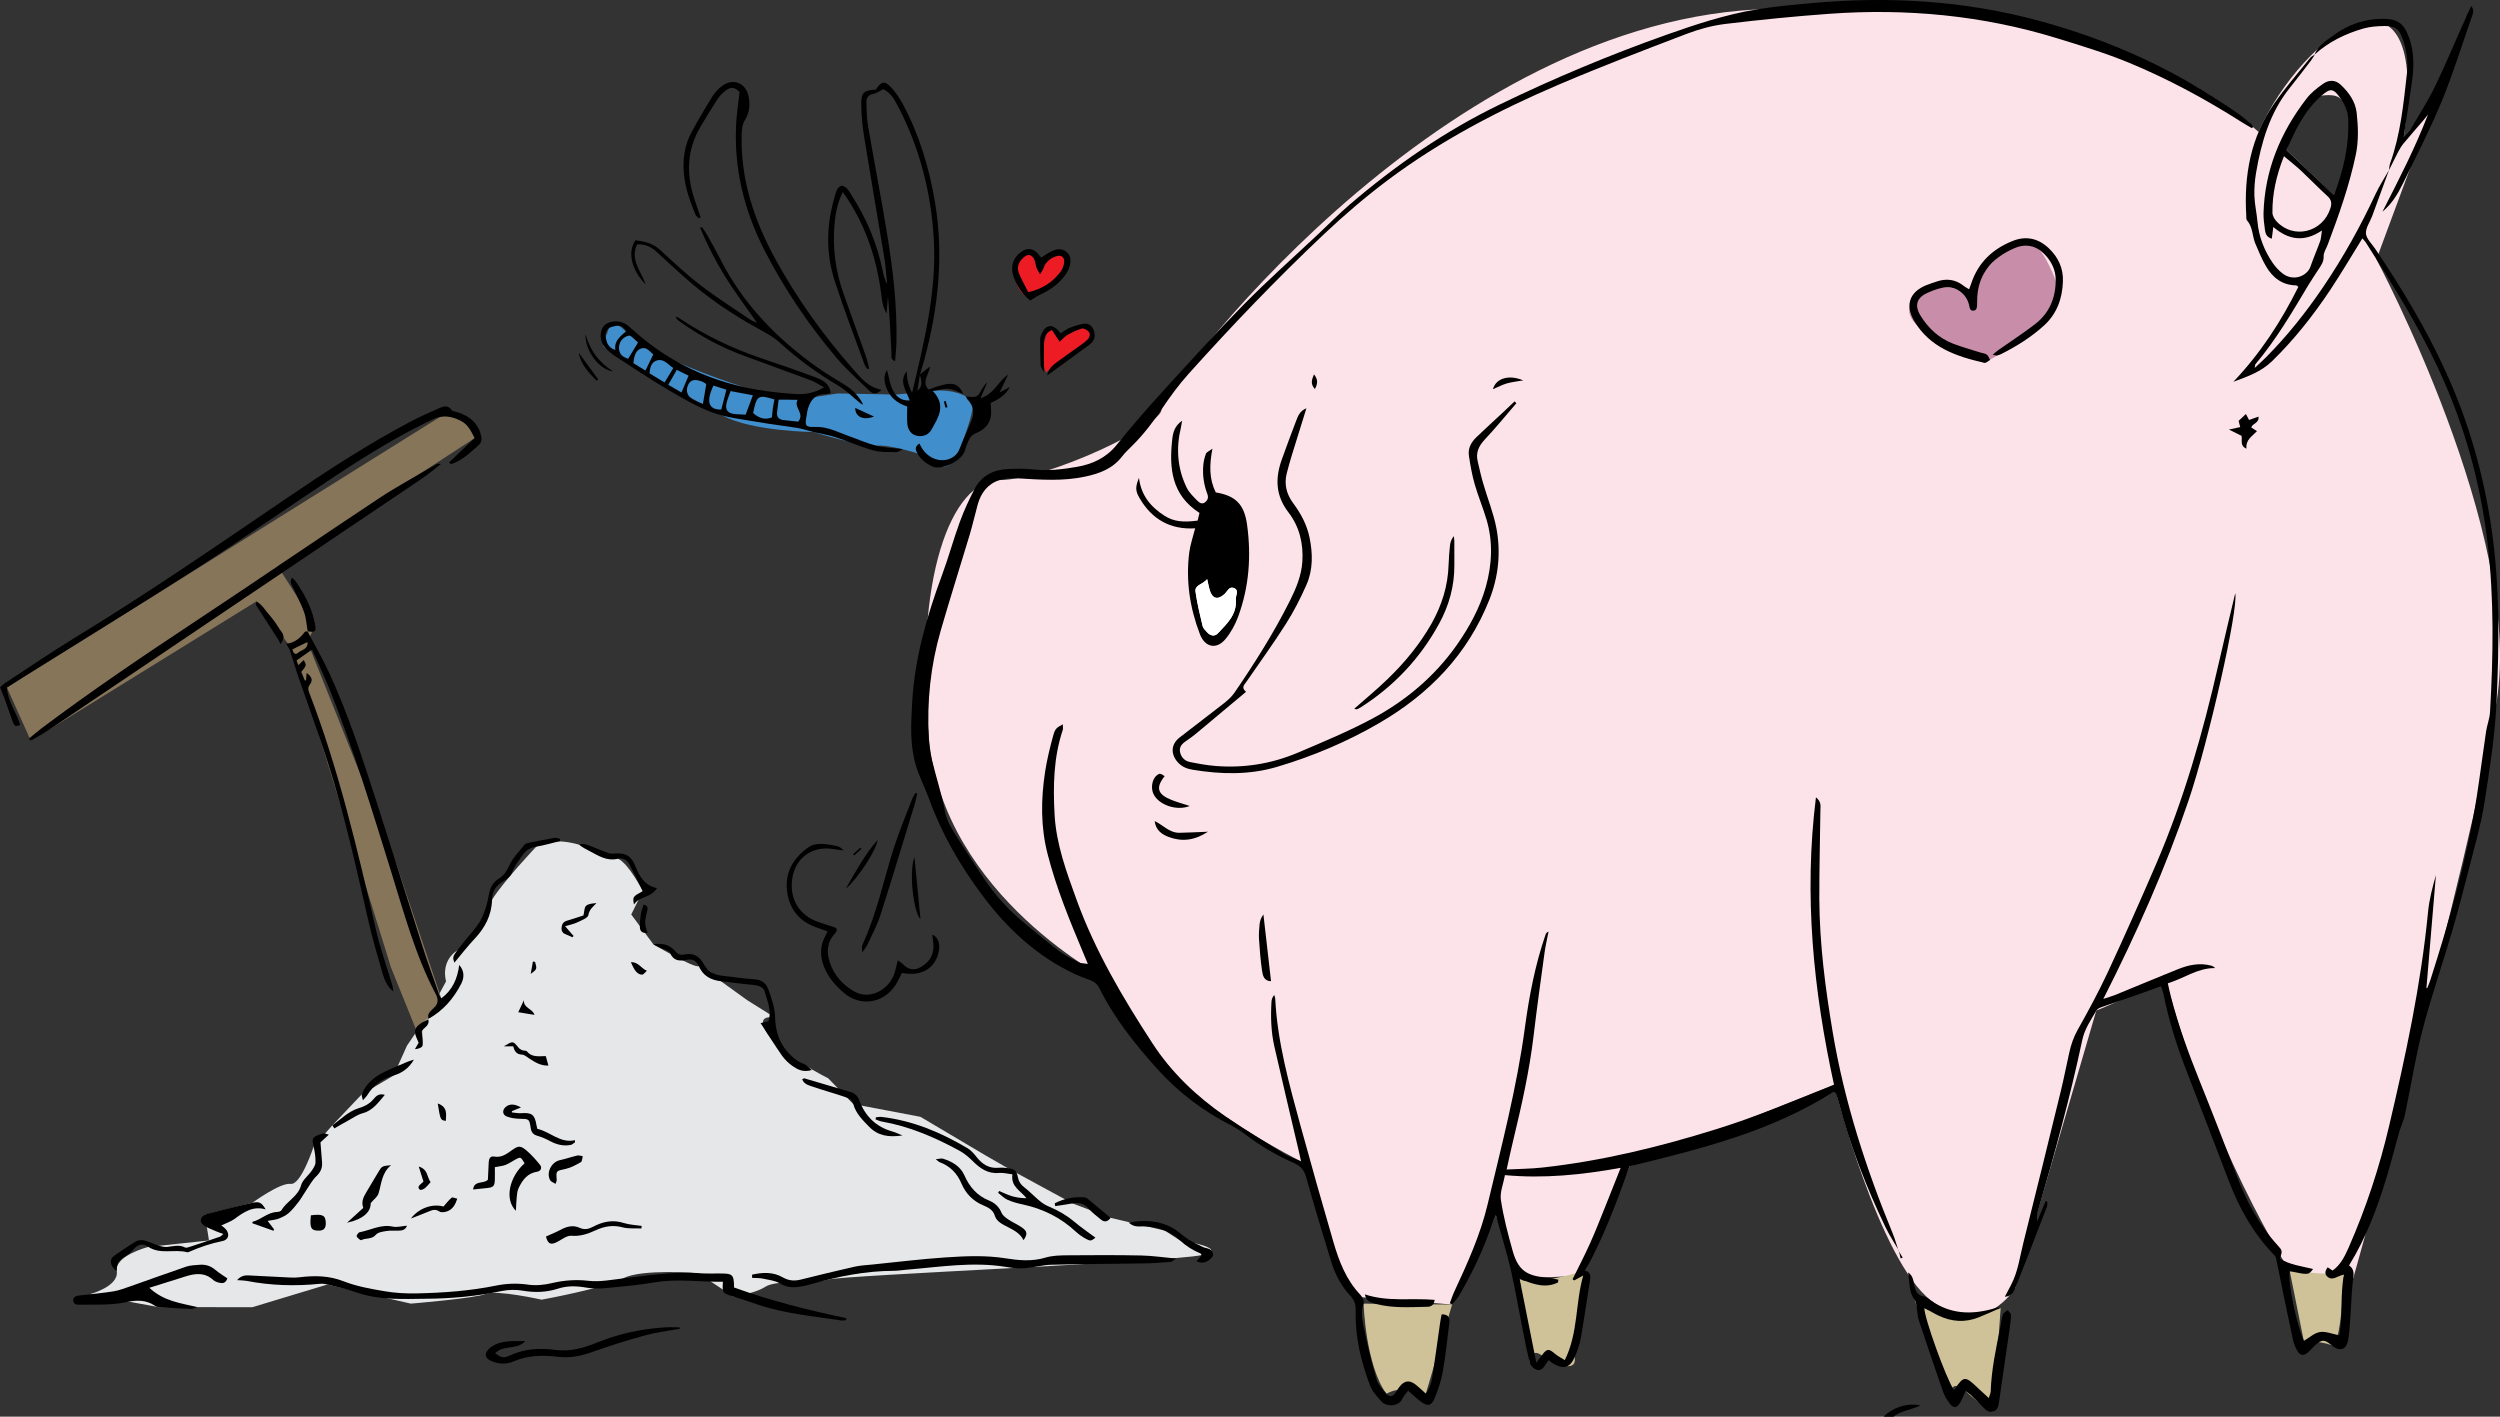 <?xml version="1.0" encoding="utf-8"?>
<!-- Generator: Adobe Illustrator 16.0.0, SVG Export Plug-In . SVG Version: 6.00 Build 0)  -->
<!DOCTYPE svg PUBLIC "-//W3C//DTD SVG 1.1//EN" "http://www.w3.org/Graphics/SVG/1.1/DTD/svg11.dtd">
<svg version="1.1" id="Calque_1" xmlns="http://www.w3.org/2000/svg" xmlns:xlink="http://www.w3.org/1999/xlink" x="0px" y="0px"
	 width="159.429px" height="90.345px" viewBox="5.776 4.766 159.429 90.345" enable-background="new 5.776 4.766 159.429 90.345"
	 xml:space="preserve">
<rect x="5.776" y="4.766" width="159.429" height="90.345" fill="#333333" stroke="none"/>
<g>
	<path fill="#ED1C24" d="M71.381,23.756c0,0,2.375-1.156,2.438-1.781s-0.125-1.938-1.625-0.531
		c-0.813-0.719-1.688-0.625-1.688,0.688C70.506,23.444,71.381,23.756,71.381,23.756z"/>
	<path fill="#ED1C24" d="M72.475,28.506c0,0-0.332-0.682-0.119-1.857c0.213-1.174,0.65-0.955,1.057-0.518
		c0.594-0.531,1.844-0.781,1.875-0.188c0.031,0.593-0.469,1.188-1,1.438C73.757,27.631,72.475,28.506,72.475,28.506z"/>
	<g>
		<path fill="#FCE3EA" d="M157.326,21.305l4.533-12.253c-0.689,1.577-1.645,3.355-2.793,4.436c1.797-12.48-6.418-6.718-9.26-0.311
			c-2.729-2.496-11.271-8.951-32.047-7.807C96.986,6.517,79.781,29.884,79.842,30.88c0.061,0.994-7.221,4.482-10.325,4.502
			c-3.105,0.02-5.455,6.311-4.508,16.454c0.948,10.143,11.593,15.506,11.593,15.506c0.513,5.758,12.146,11.49,12.146,11.49
			l3.174,8.607l6.457,0.52l2.785-5.691l1.518,4.037l4.061-0.197l2.953-6.963l13.041-5.199c0,0,2.848,11.229,6.213,13.781
			c3.361,2.551,5.352-0.85,5.352-0.85l5.16-17.67c0,0,2.719-1.043,4.35-2.289c2.73,10.656,7.988,18.912,7.988,18.912l4.047,0.449
			c0,0,7.389-26.152,9.141-36.775C166.736,38.883,157.326,21.305,157.326,21.305z M154.976,17.579l-3.381-3.233
			c0,0,1.012-3.373,2.238-3.486C155.058,10.747,156.392,10.663,154.976,17.579z"/>
		<path fill="#FCE3EA" d="M161.859,9.052c0.77-1.76,1.211-3.27,1.211-3.27L161.859,9.052z"/>
	</g>
	<path fill="#E6E7E8" d="M11.469,87.31c0,0,1.904-0.49,1.753-1.48c-0.152-0.988,2.012-1.547,2.012-1.547l3.869-0.41l-0.26-1.635
		l3.031-0.77c0,0,1.766-1.293,2.434-1.205c0.668,0.094,1.466-2.375,1.466-2.375l1.195-1.357l1.88-1.98l2.026-1.197l0.855-1.906
		l1.375-2.021l1.119-2.084c0,0-0.391-1.234,0.705-1.963c1.098-0.729,1.492-2.051,2.224-3.236c0.731-1.184,2.819-3.383,2.819-3.383
		s0.826-0.672,2.729-0.131c1.9,0.545,1.785,0.557,2.491,0.896c0.706,0.339,1.576,2.07,1.576,2.07l-0.737,1.488l1.41,1.9
		c0,0,2.591,1.539,2.901,1.396c0.308-0.143,1.404,0.957,1.404,0.957l1.68,1.211l1.783,1.117c0,0-1.383-0.316-0.475,1.045
		c0.906,1.363,3.855,2.818,3.855,2.818l1.602,1.646l4.283,0.813l4.146,2.457l1.4,0.807l4.148,2.256l2.431,0.922l3.462,0.816
		l0.944,0.609c0,0,3.364,0.523,1.396,0.951c-1.967,0.43-22.773,1.279-23.813,1.559c-1.041,0.277-3.281-0.008-4.012,0.463
		c-0.731,0.471-2.055,0.609-2.055,0.609l-2.217-1.482c0,0-3.617-0.293-4.784,0.332c-1.168,0.627-5.203,1.361-5.203,1.361
		s-2.89-0.646-3.567-0.365c-0.679,0.279-4.777,0.617-4.777,0.617l-5.319-1.219l-4.787,1.447l-5.979-0.006L11.469,87.31z"/>
	<polygon fill="#87755A" points="32.72,71.445 30.715,66.476 24.417,46.182 22.121,43.12 7.745,52.009 6.218,48.612 34.573,30.895 
		36.433,32.454 23.488,40.874 25.884,44.639 25.385,45.708 31.061,59.892 33.921,68.433 33.458,69.488 32.699,69.97 	"/>
	<g>
		<path fill="#CFC299" d="M92.734,87.902c0,0,0.123,3.928,1.455,5.746c0.826-0.443,1.389-0.199,1.389-0.199l1.127,0.188l1.674-5.676
			L92.734,87.902z"/>
		<path fill="#CFC299" d="M102.681,86.306l0.656,5.371c0,0,0-1.021,0.764-0.477c0.766,0.549,2.266,1.176,2.094,0.117
			c-0.176-1.061,0.682-5.525,0.682-5.525S103.246,86.894,102.681,86.306z"/>
		<path fill="#CFC299" d="M127.875,87.65l2.188,6.563c0,0-0.084-1.781,1.063-0.73c1.145,1.053,1.762,1.301,1.762,1.301l0.475-6.607
			C133.359,88.173,128.89,89.314,127.875,87.65z"/>
		<path fill="#CFC299" d="M151.798,85.832l0.895,4.445c0,0,1.113,0.02,1.76,0.271c0.641,0.254,0.797-4.496,0.797-4.496
			S152.523,85.917,151.798,85.832z"/>
	</g>
	<path fill="#418ECC" d="M64.28,33.682c0,0-1.772-0.582-2.626-0.492c-0.854,0.088-4.012-0.873-4.012-0.873s-3.9-0.041-5.76-1.039
		c-1.857-0.998-7.491-4.311-7.491-4.311s-0.373-0.182,0.009-0.768c0.382-0.586,0.015-1.529,1.632,0.014
		c1.618,1.545,9.475,4.217,10.612,4.039c1.136-0.176,2.561-0.395,2.561-0.395l3.69,0.07c0,0,1.323-0.109,2.36-0.234
		s2.645,0.215,2.546,1.088c-0.099,0.873-0.84,2.637-0.84,2.637S66.426,35.768,64.28,33.682z"/>
	<path fill="#C88DA9" d="M132.322,27.903c0,0,5.541-2.82,4.547-5.264c-0.996-2.446-1.824-3.43-3.875-1.285
		c-2.051,2.145-1.748,2.578-1.748,2.578s0.016-0.727-1.324-0.85c-1.34-0.121-3.295,1.057-1.936,2.383
		C129.349,26.793,132.322,27.903,132.322,27.903z"/>
	<g>
		<path d="M149.384,12.941c-0.217-0.127-0.436-0.25-0.648-0.385c-2.295-1.457-4.682-2.752-7.191-3.789
			c-1.496-0.617-3.057-1.09-4.604-1.566c-4.732-1.457-9.582-1.91-14.508-1.555c-2.215,0.16-4.426,0.381-6.631,0.647
			c-0.838,0.103-1.682,0.333-2.473,0.635c-2.732,1.043-5.467,2.089-8.156,3.237c-3.838,1.639-7.531,3.572-10.885,6.08
			c-1.432,1.074-2.801,2.246-4.104,3.477c-3,2.831-5.85,5.813-8.607,8.881c-0.637,0.707-1.203,1.486-1.733,2.277
			c-0.552,0.82-1.146,1.594-1.845,2.291c-0.226,0.227-0.465,0.445-0.66,0.697c-0.598,0.779-1.422,1.092-2.354,1.291
			c-1.425,0.305-2.845,0.201-4.273,0.113c-0.396-0.023-0.82-0.008-1.193,0.109c-0.749,0.236-1.184,0.811-1.391,1.555
			c-0.178,0.639-0.321,1.285-0.51,1.92c-0.613,2.045-1.261,4.08-1.854,6.133c-0.645,2.234-0.885,4.521-0.754,6.845
			c0.025,0.445,0.075,0.898,0.18,1.33c0.27,1.117,0.633,2.215,0.846,3.344c0.105,0.553,0.365,0.988,0.639,1.43
			c0.584,0.945,1.201,1.869,1.813,2.799c0.733,1.113,1.627,2.088,2.66,2.93c0.729,0.596,1.447,1.205,2.197,1.77
			c0.371,0.279,0.803,0.482,1.219,0.695c0.138,0.07,0.316,0.061,0.586,0.105c-0.127-0.305-0.214-0.514-0.301-0.723
			c-0.861-2.047-1.703-4.098-2.26-6.26c-0.455-1.756-0.434-3.512-0.165-5.275c0.118-0.775,0.31-1.549,0.518-2.307
			c0.122-0.449,0.219-0.502,0.61-0.715c0,0.141,0.03,0.264-0.004,0.365c-0.587,1.756-0.619,3.568-0.52,5.387
			c0.104,1.9,0.762,3.67,1.403,5.438c1.189,3.277,2.954,6.26,4.842,9.158c1.209,1.859,2.812,3.383,4.64,4.645
			c1.229,0.844,2.51,1.621,3.777,2.408c0.283,0.178,0.613,0.277,1.059,0.475c-0.076-0.346-0.123-0.564-0.174-0.775
			c-0.51-2.18-1.033-4.359-1.529-6.545c-0.215-0.943-0.244-1.906-0.184-2.871c0.01-0.139,0.049-0.277,0.172-0.428
			c0.021,0.084,0.061,0.164,0.066,0.246c0.141,2.777,0.887,5.432,1.611,8.09c0.676,2.471,1.375,4.934,2.092,7.395
			c0.359,1.234,0.809,2.434,1.729,3.395c0.131,0.137,0.256,0.416,0.203,0.564c-0.168,0.475-0.104,0.947-0.012,1.393
			c0.23,1.148,0.508,2.291,0.83,3.416c0.1,0.348,0.389,0.65,0.637,0.938c0.184,0.217,0.41,0.195,0.576-0.066
			c0.08-0.127,0.158-0.256,0.25-0.375c0.314-0.408,0.633-0.457,1.039-0.146c0.213,0.168,0.408,0.359,0.65,0.576
			c0.244-0.342,0.355-0.684,0.41-1.035c0.174-1.139,0.326-2.279,0.49-3.42c0.027-0.203,0.07-0.404,0.107-0.602
			c0.523-0.006,0.52,0.305,0.482,0.613c-0.127,1.018-0.234,2.037-0.408,3.047c-0.094,0.541-0.275,1.072-0.479,1.588
			c-0.238,0.621-0.477,0.668-1.002,0.258c-0.234-0.182-0.447-0.391-0.73-0.637c-0.137,0.186-0.291,0.336-0.369,0.518
			c-0.219,0.496-1.006,0.533-1.324,0.18c-0.279-0.313-0.592-0.645-0.734-1.025c-0.574-1.525-0.965-3.102-0.916-4.75
			c0.012-0.361-0.057-0.654-0.313-0.932c-0.574-0.621-0.979-1.354-1.229-2.154c-0.564-1.814-1.109-3.637-1.625-5.467
			c-0.131-0.459-0.352-0.701-0.791-0.896c-1.051-0.465-2.049-1.039-2.973-1.734c-0.322-0.242-0.656-0.479-1.015-0.66
			c-1.791-0.912-3.359-2.1-4.708-3.598c-1.421-1.58-2.737-3.227-3.688-5.139c-0.134-0.271-0.33-0.432-0.604-0.527
			c-0.32-0.117-0.643-0.234-0.951-0.377c-2.441-1.141-4.354-2.934-5.934-5.057c-1.404-1.887-2.585-3.922-3.389-6.154
			c-0.26-0.721-0.629-1.406-0.841-2.139c-0.374-1.289-0.302-2.621-0.227-3.947c0.159-2.849,0.938-5.545,1.923-8.202
			c0.408-1.1,0.713-2.238,1.117-3.338c0.262-0.719,0.586-1.42,0.939-2.1c0.442-0.854,1.209-1.242,2.148-1.279
			c0.533-0.021,1.072-0.031,1.601,0.027c0.944,0.105,1.874-0.004,2.792-0.166c0.98-0.172,1.855-0.572,2.518-1.393
			c0.897-1.113,1.832-2.197,2.795-3.254c1.754-1.924,3.5-3.857,5.326-5.713c1.54-1.564,3.188-3.022,4.79-4.53
			c0.646-0.609,1.271-1.248,1.947-1.828c2.93-2.512,6.078-4.691,9.563-6.381c3.482-1.688,7.043-3.177,10.691-4.47
			c1.854-0.657,3.721-1.267,5.662-1.593c1.18-0.195,2.373-0.302,3.563-0.41c4.895-0.448,9.738-0.162,14.49,1.127
			c4.553,1.234,8.793,3.162,12.656,5.891c0.297,0.209,0.574,0.443,0.855,0.674c0.061,0.049,0.096,0.131,0.143,0.197
			C149.443,12.881,149.414,12.91,149.384,12.941z"/>
		<path d="M158.128,15.609c-0.357,0.979-0.713,1.957-1.074,2.934c-0.137,0.375-0.424,0.754-0.398,1.113
			c0.025,0.336,0.371,0.652,0.586,0.971c1.686,2.502,3.24,5.075,4.496,7.825c1.461,3.189,2.41,6.521,2.92,9.986
			c0.543,3.68,0.5,7.379,0.328,11.067c-0.104,2.191-0.445,4.377-0.789,6.547c-0.221,1.375-0.621,2.723-0.963,4.076
			c-0.344,1.346-0.691,2.689-1.08,4.021c-0.619,2.107-1.342,4.191-1.896,6.316c-0.459,1.773-0.736,3.592-1.115,5.391
			c-0.082,0.387-0.266,0.752-0.375,1.137c-0.271,0.939-0.504,1.896-0.789,2.836c-0.592,1.947-1.297,3.846-2.4,5.635
			c0.295,0.201,0.316,0.475,0.268,0.816c-0.092,0.609-0.102,1.232-0.146,1.85c-0.051,0.682-0.066,1.371-0.172,2.043
			c-0.113,0.697-0.543,0.822-1.074,0.375c-0.447-0.375-0.615-0.375-1.041,0.01c-0.174,0.158-0.324,0.344-0.504,0.494
			c-0.225,0.182-0.449,0.158-0.598-0.09c-0.131-0.217-0.242-0.459-0.299-0.703c-0.271-1.252-0.525-2.504-0.785-3.756
			c-0.105-0.51-0.197-1.023-0.314-1.527c-0.021-0.096-0.117-0.176-0.188-0.254c-1.289-1.355-2.172-2.949-2.83-4.684
			c-0.895-2.359-1.809-4.707-2.715-7.061c-0.6-1.555-1.102-3.143-1.428-4.779c-0.033-0.164-0.098-0.318-0.168-0.537
			c-0.49,0.178-0.945,0.346-1.404,0.504c-0.787,0.273-1.574,0.539-2.357,0.816c-0.131,0.047-0.295,0.115-0.359,0.227
			c-0.35,0.604-0.752,1.17-0.902,1.889c-0.773,3.658-1.77,7.264-2.811,10.852c-0.063,0.219-0.115,0.441-0.064,0.697
			c0.18-0.424,0.357-0.848,0.537-1.271c0.035,0.002,0.07,0.004,0.104,0.01c0,0.102,0.029,0.213-0.006,0.301
			c-0.664,1.732-1.332,3.469-2.018,5.193c-0.102,0.254-0.225,0.543-0.68,0.586c0.16-0.309,0.285-0.539,0.406-0.771
			c0.439-0.846,0.553-1.783,0.781-2.689c0.813-3.229,1.604-6.465,2.395-9.703c0.195-0.805,0.352-1.619,0.533-2.428
			c0.113-0.5,0.271-0.969,0.529-1.428c0.68-1.209,1.342-2.432,1.928-3.688c1.055-2.266,2.066-4.549,3.057-6.842
			c1.775-4.113,3-8.402,3.992-12.762c0.342-1.496,0.701-2.986,1.072-4.553c0.23,0.92-1.705,9.492-2.994,13.271
			c-1.459,4.283-3.295,8.41-5.416,12.598c0.359-0.121,0.576-0.18,0.783-0.264c1.322-0.541,2.641-1.096,3.967-1.629
			c0.684-0.275,1.391-0.428,2.127-0.23c0.094,0.025,0.178,0.078,0.262,0.156c-1.111-0.02-1.975,0.646-3.025,0.971
			c0.066,0.295,0.121,0.563,0.188,0.822c0.469,1.848,1.127,3.627,1.836,5.396c0.813,2.02,1.6,4.051,2.379,6.086
			c0.615,1.609,1.416,3.105,2.586,4.389c0.332,0.361,0.318,0.375,0.158,0.867c0.639,0.395,1.387,0.479,2.115,0.658
			C153,86.08,153,86.08,151.8,85.832c-0.156,0.541,0.42,3.418,0.895,4.445c0.34-0.197,0.658-0.502,1.02-0.564
			c0.365-0.061,0.771,0.117,1.236,0.207c0.244-1.219,0.045-2.541,0.303-3.869c-0.408,0.064-0.699,0.418-1.041,0.143
			c-0.199-0.162-0.182-0.367,0.002-0.609c0.094,0.061,0.189,0.123,0.314,0.207c0.51-0.365,0.781-0.914,1.029-1.48
			c1.104-2.508,1.957-5.102,2.582-7.77c1.057-4.492,2.027-9,2.475-13.605c0.076-0.797,0.281-1.582,0.504-2.365
			c-0.201,2.396-0.404,4.799-0.605,7.195c0.016,0.006,0.031,0.016,0.047,0.02c0.068-0.172,0.146-0.342,0.203-0.52
			c1.229-3.848,2.338-7.729,2.963-11.727c0.213-1.373,0.383-2.75,0.59-4.123c0.063-0.418,0.229-0.824,0.252-1.24
			c0.207-3.584,0.266-7.172-0.152-10.75c-0.455-3.891-1.496-7.613-3.154-11.17c-1.313-2.818-2.961-5.438-4.629-8.049
			c-0.057-0.084-0.133-0.154-0.207-0.24c-0.689,1.113-1.338,2.219-2.045,3.282c-1.092,1.641-2.309,3.182-3.725,4.559
			c-0.691,0.67-1.57,0.977-2.457,1.305c1.713-1.801,3.045-3.836,4.146-6.057c-0.055-0.035-0.102-0.092-0.148-0.092
			c-0.883-0.018-1.49-0.49-1.912-1.211c-0.268-0.457-0.469-0.954-0.68-1.446c-0.205-0.482-0.156-1.057-0.533-1.486
			c-0.061-0.066-0.043-0.205-0.049-0.311c-0.154-2.564,0.283-4.994,1.777-7.135c0.707-1.014,1.523-1.951,2.297-2.918
			c0.076-0.094,0.203-0.148,0.305-0.221c-0.08,0.124-0.15,0.254-0.238,0.371c-0.455,0.593-0.906,1.189-1.373,1.771
			c-1.27,1.588-1.814,3.463-2.145,5.418c-0.08,0.48-0.119,0.979-0.104,1.467c0.021,0.547,0.146,1.09,0.195,1.637
			c0.088,0.963,0.428,1.828,0.963,2.618c0.176,0.262,0.402,0.504,0.652,0.695c0.682,0.52,1.555,0.158,1.768-0.453
			c0.186-0.543,0.42-1.073,0.615-1.616c0.061-0.17,0.063-0.359,0.113-0.68c-1.156,0.779-2.152,0.588-3.1-0.225
			c-0.041,0.297-0.068,0.512-0.098,0.748c-0.357-0.105-0.414-0.363-0.443-0.615c-0.045-0.338-0.092-0.682-0.084-1.021
			c0.078-2.746,1.088-5.154,2.748-7.305c0.281-0.365,0.666-0.664,1.045-0.934c0.395-0.279,0.801-0.25,1.121,0.051
			c0.525,0.49,0.947,1.07,1.027,1.801c0.098,0.891,0.131,1.789-0.059,2.68c-0.414,1.971-1.088,3.861-1.793,5.738
			c-0.09,0.24-0.264,0.482-0.254,0.717c0.016,0.366-0.172,0.604-0.344,0.868c-0.205,0.324-0.428,0.639-0.625,0.969
			c-1.037,1.742-2.068,3.492-3.379,5.055c-0.025,0.031-0.018,0.088-0.049,0.238c0.297-0.279,0.52-0.477,0.73-0.688
			c1.357-1.369,2.553-2.873,3.633-4.469c1.283-1.897,2.395-3.889,3.359-5.965C157.529,16.59,157.845,16.109,158.128,15.609z
			 M154.621,17.217c0.598-1.605,0.979-3.189,0.9-4.861c-0.023-0.51-0.223-0.951-0.514-1.357c-0.428-0.596-0.619-0.625-1.176-0.139
			c-1.094,0.953-1.695,2.219-2.238,3.486C152.605,15.303,153.576,16.225,154.621,17.217z M151.427,14.727
			c-0.492,1.248-0.748,2.402-0.734,3.605c0,0.186,0.127,0.406,0.26,0.551c1.078,1.166,2.945,0.707,3.432-0.824
			c0.104-0.316,0.08-0.551-0.188-0.791c-0.566-0.516-1.1-1.072-1.658-1.596C152.216,15.369,151.863,15.096,151.427,14.727z"/>
		<path d="M126.863,84.509c-0.283-0.492-0.598-0.969-0.844-1.479c-1.234-2.564-2.254-5.215-2.986-7.967
			c-0.049-0.184-0.107-0.369-0.17-0.551c-0.012-0.033-0.057-0.057-0.139-0.133c-4.006,2.566-8.572,3.672-13.031,4.766
			c-0.822,2.309-1.658,4.518-2.818,6.646c0.281,0.088,0.35,0.297,0.305,0.58c-0.201,1.242-0.375,2.49-0.594,3.73
			c-0.074,0.416-0.221,0.826-0.393,1.215c-0.293,0.674-0.684,0.785-1.326,0.432c-0.107-0.059-0.201-0.143-0.334-0.24
			c-0.082,0.117-0.156,0.213-0.221,0.316c-0.133,0.225-0.334,0.389-0.574,0.285c-0.172-0.07-0.355-0.264-0.4-0.436
			c-0.18-0.682-0.313-1.375-0.449-2.063c-0.26-1.297-0.477-2.605-0.773-3.896c-0.264-1.131-0.613-2.244-0.949-3.449
			c-0.092,0.213-0.172,0.367-0.227,0.533c-0.539,1.605-1.262,3.129-2.115,4.59c-0.121,0.205-0.295,0.377-0.445,0.568
			c-0.049-0.027-0.098-0.053-0.148-0.082c0.096-0.246,0.174-0.5,0.285-0.738c0.84-1.805,1.662-3.615,2.125-5.559
			c0.889-3.736,1.865-7.455,2.379-11.275c0.271-2.01,0.652-4.004,1.316-5.93c0.025-0.076,0.07-0.145,0.193-0.195
			c-0.086,0.447-0.195,0.896-0.256,1.346c-0.246,1.775-0.49,3.553-0.703,5.332c-0.268,2.23-0.76,4.42-1.287,6.598
			c-0.148,0.6-0.271,1.201-0.428,1.895c0.807-0.041,1.547-0.045,2.275-0.125c3.797-0.416,7.482-1.318,11.119-2.455
			c2.529-0.785,4.971-1.811,7.484-2.824c-1.314-6.021-1.936-12.074-1.152-18.33c0.357,0.291,0.287,0.551,0.285,0.787
			c-0.023,1.898-0.076,3.801-0.07,5.699c0.014,2.869,0.385,5.707,0.861,8.533c0.746,4.426,2.119,8.662,3.822,12.801
			c0.145,0.354,0.244,0.725,0.367,1.084L126.863,84.509z M109.128,79.242c-2.514,0.449-4.898,0.693-7.379,0.463
			c-0.1,0.557-0.334,1.094-0.258,1.586c0.164,1.092,0.449,2.17,0.748,3.236c0.34,1.225,0.883,1.613,2.156,1.707
			c0.258,0.02,0.508,0.092,0.762,0.139c-0.01,0.061-0.02,0.119-0.025,0.176c-0.813,0.402-1.596,0.113-2.451-0.242
			c0.355,1.787,0.699,3.512,1.068,5.359c0.182-0.238,0.27-0.35,0.352-0.465c0.324-0.445,0.441-0.449,0.854-0.088
			c0.162,0.137,0.359,0.23,0.611,0.389c0.867-1.752,0.66-3.607,1.176-5.395c-0.264,0.141-0.42,0.229-0.578,0.313
			c-0.035-0.021-0.07-0.049-0.104-0.072c0.369-0.754,0.758-1.496,1.102-2.26c0.35-0.773,0.658-1.574,0.979-2.365
			C108.455,80.941,108.765,80.158,109.128,79.242z"/>
		<path d="M81.993,38.458c-1.577,0.096-2.759-0.57-3.546-1.928c-0.27-0.467-0.276-0.697-0.037-1.289
			c0.141,1.158,0.787,1.877,1.646,2.426c0.557,0.354,1.16,0.424,2.096,0.299c0.037-0.156,0.08-0.332,0.117-0.49
			c-1.798-1.158-1.943-2.875-1.734-4.713c0.049-0.422,0.147-0.836,0.626-1.166c-0.034,0.199-0.047,0.307-0.071,0.41
			c-0.325,1.332-0.237,2.631,0.369,3.867c0.153,0.314,0.43,0.574,0.68,0.83c0.127,0.129,0.311,0.252,0.51,0.074
			c0.158-0.143,0.201-0.301,0.12-0.514c-0.223-0.586-0.312-1.199-0.258-1.824c0.021-0.25,0.081-0.506,0.171-0.74
			c0.039-0.102,0.197-0.16,0.414-0.32c-0.205,1.051-0.21,1.949,0.213,2.789c1.283,0.209,1.819,0.781,1.994,2.055
			c0.277,2.004,0.13,3.967-0.568,5.867c-0.188,0.51-0.463,1.018-0.811,1.432c-0.576,0.689-1.307,0.523-1.627-0.311
			c-0.646-1.682-0.906-3.422-0.68-5.215C81.681,39.499,81.854,39.014,81.993,38.458z M82.76,41.702
			c-0.315,0.355-0.807,0.367-0.744,0.801c0.105,0.734,0.278,1.459,0.451,2.182c0.035,0.152,0.182,0.283,0.295,0.41
			c0.203,0.225,0.475,0.275,0.678,0.062c0.578-0.613,1.229-1.203,1.148-2.172c-0.021-0.25,0.244-0.59-0.14-0.725
			c-0.3-0.107-0.411,0.24-0.593,0.4c-0.434,0.383-0.766,0.293-0.936-0.268C82.867,42.217,82.837,42.036,82.76,41.702z"/>
		<path d="M102.478,30.481c-0.668,0.773-1.313,1.568-2.014,2.313c-0.385,0.41-0.582,0.832-0.455,1.383
			c0.111,0.475,0.215,0.953,0.354,1.422c0.275,0.961,0.666,1.9,0.846,2.879c0.283,1.535,0.131,3.053-0.451,4.525
			c-1.379,3.49-3.836,6.02-7.027,7.875c-2.057,1.195-4.238,2.117-6.521,2.793c-1.777,0.527-3.583,0.479-5.392,0.18
			c-0.365-0.059-0.691-0.197-0.945-0.488c-0.453-0.521-0.42-1.135,0.123-1.562c0.942-0.734,1.9-1.455,2.84-2.191
			c0.246-0.195,0.492-0.419,0.668-0.675c1.29-1.889,2.512-3.82,3.536-5.867c0.391-0.785,0.729-1.584,0.789-2.486
			c0.074-1.158-0.189-2.234-0.885-3.139c-0.828-1.074-0.855-2.184-0.422-3.383c0.299-0.82,0.596-1.646,0.912-2.461
			c0.117-0.303,0.236-0.633,0.654-0.795c-0.322,1.029-0.625,1.994-0.92,2.959c-0.119,0.387-0.229,0.777-0.33,1.17
			c-0.182,0.709-0.025,1.34,0.412,1.93c0.488,0.656,0.871,1.371,1.037,2.182c0.211,1.025,0.229,2.055-0.199,3.021
			c-0.377,0.855-0.807,1.699-1.309,2.488c-0.801,1.262-1.682,2.471-2.527,3.703c-0.125,0.182-0.344,0.354-0.014,0.627
			c-1.064,0.894-2.107,1.769-3.156,2.64c-0.213,0.178-0.438,0.344-0.668,0.498c-0.268,0.178-0.463,0.389-0.377,0.736
			c0.078,0.322,0.301,0.535,0.607,0.598c0.541,0.111,1.09,0.211,1.641,0.256c1.82,0.148,3.586-0.139,5.262-0.85
			c1.59-0.676,3.191-1.342,4.713-2.152c2.15-1.148,4.002-2.699,5.416-4.71c0.801-1.143,1.477-2.375,1.852-3.711
			c0.395-1.404,0.473-2.869,0.041-4.303c-0.225-0.756-0.533-1.486-0.75-2.244c-0.17-0.592-0.277-1.203-0.369-1.813
			c-0.074-0.479,0.152-0.873,0.492-1.197c0.572-0.545,1.154-1.078,1.734-1.617c0.229-0.215,0.457-0.436,0.686-0.652
			C102.4,30.403,102.437,30.442,102.478,30.481z"/>
		<path d="M64.434,28.649c0.203-0.158,0.404-0.316,0.652-0.512c-0.057,0.508-0.563,0.979-0.096,1.471
			c1.416-0.539,1.875-0.5,2.209,0.277c-0.35-0.129-0.621-0.287-0.906-0.316c-0.298-0.029-0.608,0.066-1.037,0.125
			c0.901,0.945,0.337,1.709-0.076,2.467c-0.191,0.348-0.564,0.475-0.945,0.391c-0.372-0.084-0.563-0.391-0.596-0.754
			c-0.033-0.359-0.008-0.725-0.008-1.111c-0.658-0.205-1.135-0.611-1.355-1.258c-0.115-0.338-0.164-0.699,0.069-1.064
			c0.122,0.449,0.177,0.885,0.358,1.258c0.192,0.393,0.508,0.721,1.086,0.68c-0.221-0.641-0.713-1.205-0.191-1.854
			c0.018,0.457,0.085,0.896,0.346,1.367c0.772-3.277,1.566-6.447,1.383-9.76c-0.162-2.939-0.868-5.732-2.203-8.357
			c-0.41-0.805-0.559-0.959-1.006-1.25c-0.227,0.111-0.43,0.258-0.654,0.307c-0.314,0.066-0.445,0.242-0.436,0.531
			c0.018,0.49,0.014,0.986,0.096,1.467c0.408,2.379,0.872,4.746,1.256,7.127c0.354,2.194,0.603,4.401,0.566,6.629
			c-0.006,0.422-0.055,0.844-0.088,1.293c-0.312-0.121-0.224-0.342-0.232-0.51c-0.063-1.207-0.116-2.412-0.223-3.617
			c-0.025,0.313-0.052,0.625-0.091,1.088c-0.279-0.488-0.29-0.893-0.341-1.279c-0.273-2.078-0.895-4.038-2.014-5.827
			c-0.12-0.191-0.251-0.379-0.432-0.648c-0.354,0.709-0.468,1.369-0.529,2.037c-0.143,1.555,0.071,3.067,0.604,4.534
			c0.473,1.305,0.939,2.611,1.401,3.92c0.087,0.248,0.137,0.508,0.204,0.762c-0.039,0.014-0.078,0.025-0.117,0.041
			c-0.063-0.102-0.145-0.197-0.185-0.307c-0.64-1.766-1.317-3.52-1.894-5.305c-0.581-1.795-0.537-3.62,0.01-5.426
			c0.078-0.256,0.117-0.555,0.439-0.662c0.361,0.08,0.488,0.398,0.655,0.66c0.94,1.471,1.603,3.059,1.955,4.774
			c0.06,0.289,0.128,0.574,0.284,0.848c-0.057-0.545-0.084-1.094-0.174-1.635c-0.426-2.59-0.878-5.176-1.296-7.768
			c-0.111-0.693-0.177-1.398-0.183-2.1c-0.006-0.721,0.195-0.871,0.931-0.9c0.328-0.531,0.562-0.59,0.963-0.156
			c0.288,0.309,0.536,0.668,0.737,1.039c1.067,1.975,1.703,4.096,2.072,6.299c0.572,3.412,0.209,6.766-0.691,10.081
			c-0.084,0.307-0.182,0.609-0.27,0.918c-0.053,0.346-0.108,0.684-0.164,1.025C64.672,29.364,64.528,29.006,64.434,28.649z"/>
		<path d="M33.095,69.765c0.001-0.111-0.037-0.252,0.012-0.34c0.082-0.145,0.209-0.27,0.336-0.383
			c0.291-0.256,0.294-0.553,0.129-0.865c-1.326-2.512-2.046-5.244-2.884-7.932c-1.195-3.832-2.356-7.674-3.846-11.404
			c-0.355-0.891-0.77-1.754-1.167-2.65c-0.363,0.254-0.669,0.469-0.984,0.689c0.03,0.084,0.058,0.164,0.107,0.307
			c0.128-0.123,0.235-0.223,0.348-0.33c0.187,0.33,0.187,0.33-0.157,0.76c0.07,0.17,0.148,0.357,0.228,0.547
			c0.025-0.006,0.05-0.01,0.076-0.016c0.01-0.129,0.021-0.258,0.038-0.465c0.323,0.221,0.408,0.459,0.221,0.711
			c-0.137,0.186-0.142,0.324-0.066,0.52c1.885,4.895,3.077,9.989,4.249,15.084c0.281,1.223,0.706,2.412,1.063,3.619
			c0.034,0.115,0.062,0.232,0.048,0.365c-0.367-0.297-0.547-0.709-0.669-1.129c-0.322-1.105-0.645-2.213-0.902-3.334
			c-0.771-3.371-1.516-6.75-2.567-10.049c-0.61-1.908-1.306-3.791-1.956-5.688c-0.172-0.502-0.313-1.014-0.482-1.518
			c-0.044-0.133-0.136-0.248-0.246-0.445c0.546-0.059,0.899-0.363,1.19-0.758c0.026-0.037,0.122-0.02,0.186-0.025l-0.021-0.02
			c0.466,0.885,0.972,1.754,1.391,2.66c1.208,2.62,2.093,5.36,2.978,8.1c1.002,3.104,1.968,6.219,2.966,9.322
			c0.338,1.059,0.721,2.098,1.086,3.145c0.02,0.057,0.066,0.104,0.121,0.188c0.713-0.529,1.034-1.266,1.139-2.131
			c0.359,0.406,0.314,0.842,0.125,1.207c-0.484,0.941-1.158,1.727-2.105,2.242L33.095,69.765z M24.417,46.182
			c0.068,0.275,0.212,0.359,0.375,0.209c0.207-0.191,0.643-0.205,0.592-0.684C25.041,45.875,24.743,46.022,24.417,46.182z"/>
		<path d="M58.328,29.469c-0.34-0.184-0.58-0.352-0.847-0.451c-1.458-0.545-2.927-1.066-4.385-1.613
			c-1.447-0.543-2.791-1.283-4.046-2.187c-0.081-0.059-0.149-0.135-0.178-0.277c0.082,0.043,0.168,0.082,0.246,0.133
			c1.608,1.07,3.333,1.902,5.163,2.523c1.171,0.396,2.343,0.795,3.5,1.23c0.445,0.168,0.909,0.385,0.967,1.014
			c-0.148,0.027-0.269,0.066-0.389,0.066c-0.594,0.002-0.877,0.373-1.045,0.873c-0.055,0.16-0.067,0.334-0.101,0.502
			c-0.128,0.641-0.069,0.736,0.548,0.709c0.781-0.033,1.444,0.336,2.145,0.582c0.583,0.203,1.152,0.465,1.748,0.615
			c0.526,0.131,1.082,0.145,1.698,0.219c-0.156,0.074-0.29,0.193-0.421,0.191c-0.487-0.01-0.995,0.021-1.455-0.107
			c-0.819-0.229-1.604-0.58-2.414-0.844c-0.46-0.148-0.946-0.219-1.42-0.332c-0.328-0.08-0.649-0.197-0.982-0.252
			c-0.857-0.143-1.723-0.238-2.578-0.389c-0.961-0.17-1.953-0.268-2.859-0.598c-0.992-0.363-1.925-0.914-2.842-1.453
			c-1.14-0.67-2.238-1.41-3.35-2.129c-0.23-0.148-0.451-0.328-0.639-0.529c-0.375-0.404-0.411-1.047-0.107-1.41
			c0.271-0.324,0.92-0.398,1.363-0.143c0.146,0.084,0.275,0.201,0.4,0.316c2.65,2.42,5.792,3.719,9.343,4.07
			c0.361,0.037,0.722,0.068,1.085,0.09C57.072,29.93,57.65,29.862,58.328,29.469z M53.789,29.971
			c-0.521-0.096-0.967-0.178-1.425-0.264c-0.103,0.307-0.208,0.541-0.259,0.785c-0.084,0.402,0.061,0.607,0.459,0.668
			c0.247,0.039,0.5,0.033,0.764,0.047C53.479,30.803,53.615,30.434,53.789,29.971z M56.645,30.252c-0.444,0-0.813,0-1.213,0
			c-0.037,0.297-0.074,0.547-0.102,0.799c-0.035,0.313,0.117,0.477,0.427,0.506c0.313,0.031,0.628,0.068,0.919,0.1
			C57.128,31.125,56.355,30.756,56.645,30.252z M53.803,31.106c0.369,0.324,0.742,0.459,1.199,0.279
			c0.021-0.213,0.033-0.404,0.06-0.592c0.026-0.186,0.067-0.369,0.103-0.551C54.119,29.918,54.033,29.973,53.803,31.106z
			 M50.602,30.528c0.081-0.48,0.147-0.871,0.215-1.271c-0.088-0.055-0.152-0.107-0.227-0.139c-0.471-0.203-0.773-0.145-0.926,0.182
			c-0.189,0.4-0.056,0.77,0.361,0.98C50.19,30.364,50.365,30.426,50.602,30.528z M47.199,28.577
			c0.305,0.186,0.619,0.377,0.957,0.582c0.201-0.332,0.371-0.615,0.558-0.924c-0.356-0.227-0.603-0.625-1.063-0.477
			C47.311,27.87,47.224,28.192,47.199,28.577z M51.275,29.354c-0.494,1.041-0.307,1.547,0.499,1.531
			c0.104-0.408,0.208-0.811,0.325-1.266C51.825,29.532,51.568,29.45,51.275,29.354z M47.437,27.364
			c-0.219-0.162-0.416-0.498-0.774-0.375c-0.391,0.135-0.437,0.523-0.499,0.934c0.268,0.164,0.539,0.328,0.775,0.473
			C47.117,28.028,47.258,27.733,47.437,27.364z M45.705,25.887c-0.254-0.459-0.597-0.367-0.922-0.273
			c-0.28,0.08-0.409,0.313-0.382,0.586c0.038,0.371,0.139,0.729,0.617,0.887C44.93,26.493,45.339,26.219,45.705,25.887z
			 M46.464,26.608c-0.474-0.473-0.502-0.488-0.732-0.393c-0.307,0.129-0.49,0.422-0.482,0.754c0.009,0.412,0.27,0.574,0.584,0.676
			C46.052,27.284,46.248,26.961,46.464,26.608z M49.688,28.723c-0.232-0.115-0.47-0.23-0.752-0.371
			c-0.199,0.35-0.361,0.635-0.551,0.967c0.325,0.191,0.586,0.344,0.842,0.494C49.391,29.426,49.525,29.108,49.688,28.723z"/>
		<path d="M34.414,34.256c0.533-0.508,1.066-1.016,1.631-1.553c-0.217-0.398-0.389-0.842-0.863-1.088
			c-0.604-0.314-1.181-0.408-1.829-0.098c-2.106,1.008-4.094,2.217-6.038,3.5c-2.941,1.939-5.827,3.967-8.791,5.871
			c-3.754,2.414-7.563,4.742-11.347,7.107c-0.324,0.201-0.643,0.412-0.959,0.615c0.049,0.899,0.618,1.595,0.845,2.378
			c-0.317,0.178-0.401-0.002-0.459-0.156c-0.194-0.518-0.367-1.043-0.554-1.564c-0.074-0.204-0.164-0.401-0.274-0.673
			c0.071-0.057,0.206-0.191,0.361-0.293c1.482-0.971,2.945-1.975,4.458-2.896c4.527-2.758,8.891-5.758,13.27-8.738
			c2.665-1.816,5.363-3.584,8.224-5.086c0.548-0.285,1.12-0.525,1.683-0.781c0.281-0.129,0.542-0.219,0.802,0.094
			c0.106,0.127,0.348,0.139,0.525,0.209c0.647,0.248,1.134,0.631,1.335,1.35c0.092,0.32,0.063,0.533-0.17,0.734
			c-0.531,0.461-1.035,0.961-1.731,1.176C34.493,34.329,34.453,34.292,34.414,34.256z"/>
		<path d="M20.892,86.402c0.309-0.354,0.615-0.307,0.902-0.293c0.832,0.037,1.663,0.088,2.494,0.127
			c0.191,0.01,0.386,0.008,0.576-0.016c0.959-0.117,1.881-0.113,2.822,0.254c0.826,0.324,1.725,0.484,2.606,0.633
			c0.666,0.117,1.355,0.154,2.033,0.141c1.708-0.035,3.412-0.156,5.092-0.5c0.674-0.135,1.342-0.158,2.033-0.059
			c0.492,0.072,1.027,0.021,1.514-0.096c0.779-0.182,1.531-0.242,2.338-0.148c0.727,0.084,1.484-0.07,2.223-0.156
			c1.589-0.186,3.172-0.441,4.784-0.332c0.446,0.031,0.896,0.023,1.344,0.021c0.855-0.006,0.927,0.061,0.935,0.891
			c2.327,0.85,4.735,1.445,7.166,1.961c-0.007,0.041-0.014,0.08-0.021,0.123c-0.096,0.01-0.196,0.035-0.289,0.023
			c-1.813-0.275-3.648-0.434-5.399-1.033c-0.505-0.174-1.009-0.348-1.519-0.504c-0.68-0.207-0.693-0.215-0.649-0.936
			c-1.448,0.027-2.891-0.207-4.343,0.039c-1.049,0.178-2.115,0.273-3.176,0.373c-0.399,0.037-0.814,0.025-1.209-0.039
			c-0.603-0.105-1.191-0.125-1.773,0.064c-0.749,0.244-1.496,0.266-2.275,0.133c-0.43-0.074-0.902-0.064-1.331,0.023
			c-1.576,0.328-3.171,0.48-4.772,0.492c-1.504,0.016-3.025,0.107-4.492-0.404c-0.601-0.211-1.227-0.346-1.845-0.504
			c-0.163-0.041-0.34-0.061-0.506-0.043c-1.562,0.158-3.114,0.111-4.656-0.188C21.333,86.421,21.163,86.423,20.892,86.402z"/>
		<path d="M7.619,51.867c0.275-0.225,0.543-0.457,0.826-0.67c3.193-2.398,6.5-4.632,9.831-6.835c3.9-2.578,7.754-5.227,11.652-7.809
			c1.172-0.777,2.417-1.441,3.632-2.154c0.086-0.051,0.183-0.084,0.334-0.045c-0.217,0.172-0.43,0.35-0.648,0.516
			c-0.22,0.17-0.443,0.336-0.672,0.49c-5.772,3.891-11.544,7.779-17.316,11.666c-2.142,1.441-4.282,2.89-6.427,4.327
			c-0.351,0.236-0.723,0.439-1.085,0.656C7.703,51.96,7.661,51.914,7.619,51.867z"/>
		<path d="M158.125,15.623c0.023-0.146,0.023-0.301,0.072-0.436c0.672-1.865,0.855-3.82,1.076-5.768
			c0.08-0.731-0.021-1.445-0.262-2.142c-0.227-0.653-0.471-0.86-1.176-0.852c-0.443,0.006-0.9,0.036-1.326,0.157
			c-1.158,0.328-2.227,0.85-3.133,1.667c0.223-0.577,0.734-0.877,1.191-1.218c0.951-0.707,2.031-1.08,3.225-1.064
			c0.941,0.014,1.314,0.342,1.629,1.237c0.32,0.92,0.299,1.848,0.168,2.784c-0.156,1.115-0.332,2.23-0.523,3.498
			c0.217-0.242,0.375-0.373,0.473-0.539c0.527-0.9,1.098-1.783,1.549-2.723c0.703-1.46,1.324-2.961,1.982-4.444
			c0.086-0.19,0.184-0.376,0.309-0.638c0.197,0.281,0.102,0.49,0.029,0.692c-0.629,1.792-1.188,3.612-1.908,5.364
			c-0.74,1.793-1.631,3.525-2.484,5.268c-0.326,0.666-0.711,1.309-1.307,1.799c1.039-2.029,2.084-4.057,2.908-6.203
			c-0.104,0.131-0.201,0.264-0.311,0.391c-0.414,0.484-0.836,0.963-1.244,1.453c-0.133,0.16-0.242,0.34-0.338,0.521
			C158.515,14.824,158.324,15.225,158.125,15.623z"/>
		<path d="M53.734,86.054c0.661-0.152,1.334-0.186,1.953,0.166c0.389,0.225,0.75,0.248,1.162,0.146
			c1.139-0.281,2.275-0.564,3.42-0.82c0.373-0.084,0.762-0.1,1.143-0.139c1.549-0.156,3.096-0.35,4.648-0.453
			c1.273-0.084,2.549-0.148,3.831,0.055c0.831,0.131,1.685,0.219,2.538-0.039c0.461-0.141,0.971-0.148,1.459-0.152
			c1.558-0.014,3.115-0.02,4.673,0.012c0.693,0.014,1.386,0.119,2.214,0.195c-0.186,0.121-0.259,0.211-0.338,0.215
			c-0.572,0.043-1.144,0.09-1.717,0.096c-1.961,0.033-3.922,0.033-5.883,0.084c-0.59,0.014-1.176,0.186-1.766,0.227
			c-0.379,0.025-0.768-0.025-1.146-0.088c-2.117-0.346-4.214,0.004-6.316,0.176c-0.277,0.02-0.552,0.072-0.828,0.072
			c-1.788,0.008-3.521,0.346-5.23,0.84c-0.285,0.082-0.579,0.15-0.874,0.189c-0.405,0.053-0.778,0.008-1.159-0.221
			c-0.313-0.189-0.723-0.23-1.095-0.309c-0.22-0.047-0.452-0.033-0.681-0.047C53.74,86.191,53.736,86.123,53.734,86.054z"/>
		<path d="M131.349,23.215c0.059-0.158,0.104-0.271,0.141-0.387c0.443-1.324,1.361-2.19,2.643-2.698
			c0.865-0.344,1.641-0.158,2.303,0.473c0.598,0.57,0.928,1.27,0.896,2.116c-0.039,1.09-0.383,2.053-1.203,2.803
			c-0.811,0.74-1.734,1.316-2.709,1.811c-0.094,0.047-0.195,0.082-0.301,0.104c-0.057,0.012-0.119-0.02-0.264-0.047
			c0.146-0.125,0.242-0.219,0.35-0.293c0.787-0.555,1.596-1.076,2.354-1.662c0.904-0.697,1.307-1.66,1.313-2.795
			c0.002-0.637-0.25-1.166-0.672-1.618c-0.559-0.596-1.229-0.748-1.98-0.42c-1.475,0.647-2.369,1.713-2.359,3.397
			c0,0.064-0.002,0.129-0.002,0.193c-0.008,0.174-0.016,0.373-0.24,0.385c-0.229,0.012-0.232-0.184-0.27-0.357
			c-0.18-0.77-0.912-1.264-1.68-1.109c-0.332,0.066-0.658,0.189-0.969,0.328c-0.688,0.303-0.85,0.801-0.453,1.449
			c0.502,0.822,1.193,1.455,2.102,1.803c0.559,0.213,1.139,0.371,1.707,0.553c0.143,0.045,0.309,0.055,0.422,0.137
			c0.102,0.072,0.143,0.223,0.209,0.34c-0.119,0.064-0.26,0.207-0.359,0.184c-1.781-0.406-3.473-0.969-4.482-2.67
			c-0.586-0.982-0.314-1.828,0.742-2.271c0.215-0.092,0.441-0.156,0.662-0.234c0.631-0.223,1.219-0.16,1.752,0.264
			C131.089,23.067,131.199,23.124,131.349,23.215z"/>
		<path d="M127.455,85.91c0.314,0.197,0.336,0.518,0.4,0.814c0.074,0.35,0.168,0.646,0.6,0.715c0.176,0.025,0.334,0.18,0.492,0.289
			c1.197,0.822,2.498,0.891,3.854,0.52c0.125-0.035,0.246-0.076,0.369-0.102c0.053-0.01,0.111,0.014,0.189,0.027
			c-0.49,0.213-0.949,0.426-1.424,0.611c-0.861,0.34-1.715,0.273-2.543-0.123c-0.305-0.146-0.596-0.326-0.898-0.494
			c-0.025,0.598,1.385,4.498,1.877,5.227c0.018-0.01,0.043-0.016,0.055-0.033c0.572-0.846,0.672-0.855,1.434-0.125
			c0.227,0.217,0.463,0.43,0.742,0.686c0.059-0.189,0.121-0.309,0.123-0.424c0.047-1.373,0.33-2.709,0.605-4.047
			c0.061-0.291,0.09-0.592,0.18-0.871c0.035-0.109,0.201-0.18,0.311-0.266c0.07,0.115,0.213,0.236,0.205,0.348
			c-0.035,0.486-0.113,0.973-0.182,1.457c-0.162,1.137-0.33,2.275-0.496,3.414c-0.031,0.232-0.061,0.467-0.098,0.695
			c-0.041,0.236-0.096,0.475-0.365,0.553c-0.262,0.072-0.443-0.066-0.615-0.248c-0.266-0.277-0.539-0.545-0.816-0.813
			c-0.088-0.084-0.199-0.146-0.328-0.24c-0.111,0.246-0.201,0.463-0.311,0.668c-0.236,0.439-0.471,0.461-0.752,0.064
			c-0.146-0.207-0.283-0.434-0.367-0.672c-0.525-1.508-1.043-3.023-1.543-4.541c-0.104-0.318-0.109-0.67-0.168-1.004
			c-0.021-0.119-0.039-0.256-0.109-0.346C127.466,87.13,127.574,86.498,127.455,85.91z"/>
		<path d="M61.995,29.629c-0.369,0.35-0.591,0.24-0.788,0.047c-0.686-0.67-1.416-1.305-2.035-2.033
			c-1.805-2.121-3.361-4.418-4.636-6.901c-1.315-2.563-1.979-5.27-1.81-8.158c0.038-0.635,0.137-1.264,0.214-1.947
			c-0.306-0.313-0.561-0.361-0.917-0.076c-0.198,0.156-0.379,0.352-0.516,0.564c-0.372,0.572-0.727,1.156-1.072,1.746
			c-0.869,1.484-0.904,3.037-0.361,4.635c0.129,0.375,0.256,0.752,0.383,1.127c-0.039,0.02-0.078,0.039-0.118,0.059
			c-0.073-0.082-0.176-0.15-0.216-0.246c-0.33-0.813-0.633-1.633-0.725-2.514c-0.101-0.959,0.018-1.885,0.479-2.736
			c0.426-0.787,0.88-1.561,1.355-2.318c0.166-0.266,0.406-0.506,0.666-0.682c0.65-0.441,1.414-0.123,1.598,0.641
			c0.129,0.539,0.093,1.082-0.195,1.553c-0.195,0.314-0.221,0.625-0.229,0.971c-0.074,2.865,0.806,5.473,2.159,7.944
			c1.372,2.5,3.021,4.813,4.905,6.951C60.639,28.825,61.104,29.452,61.995,29.629z"/>
		<path d="M20.276,86.289c-0.113,0.318-0.306,0.328-0.498,0.283c-0.143-0.031-0.302-0.084-0.405-0.18
			c-0.53-0.486-1.124-0.428-1.739-0.234c-0.762,0.234-1.522,0.479-2.333,0.732c0.916,0.861,1.998,0.98,3.077,1.234
			c-0.148,0.041-0.298,0.121-0.445,0.117c-0.68-0.027-1.359-0.074-2.04-0.117c-0.081-0.006-0.169-0.041-0.237-0.086
			c-0.579-0.402-1.223-0.365-1.853-0.229c-0.973,0.209-1.954,0.139-2.934,0.162c-0.201,0.006-0.417-0.023-0.425-0.275
			c-0.008-0.246,0.205-0.293,0.403-0.316c0.72-0.086,1.444-0.148,2.16-0.262c0.374-0.061,0.737-0.203,1.098-0.328
			c1.186-0.414,2.366-0.848,3.556-1.252c0.256-0.086,0.543-0.088,0.819-0.113c0.375-0.035,0.708,0.053,1.008,0.307
			C19.736,85.945,20.023,86.113,20.276,86.289z"/>
		<path d="M58.553,64.164c-0.273-0.098-0.51-0.182-0.746-0.268c-1.099-0.391-1.705-1.191-1.84-2.324
			c-0.141-1.174,0.4-2.076,1.32-2.744c0.55-0.398,1.193-0.223,1.801-0.121c0.178,0.031,0.346,0.125,0.486,0.299
			c-0.245-0.035-0.489-0.07-0.734-0.104c-1.335-0.186-2.387,0.625-2.552,1.967c-0.154,1.26,0.472,2.275,1.669,2.695
			c0.361,0.127,0.729,0.234,1.092,0.357c0.031,0.012,0.05,0.064,0.104,0.137c-0.035,0.068-0.064,0.172-0.128,0.238
			c-0.519,0.549-0.546,1.189-0.327,1.854c0.273,0.828,0.835,1.441,1.585,1.859c0.958,0.533,2.227-0.104,2.563-1.264
			c0.063-0.219,0.11-0.441,0.184-0.736c0.147,0.107,0.236,0.15,0.3,0.219c0.359,0.387,0.76,0.455,1.193,0.195
			c0.623-0.373,0.864-0.889,0.762-1.625c-0.018-0.125-0.041-0.25-0.057-0.373c-0.002-0.018,0.021-0.035,0.033-0.055
			c0.414,0.234,0.525,0.729,0.303,1.363c-0.312,0.887-1.146,1.297-2.268,1.078c-0.088,0.174-0.18,0.357-0.275,0.543
			c-0.705,1.354-2.289,1.684-3.402,0.75c-0.586-0.494-1.063-1.051-1.326-1.771c-0.231-0.633-0.217-1.256,0.107-1.859
			C58.446,64.386,58.488,64.294,58.553,64.164z"/>
		<path d="M46.955,22.913c-0.873-0.889-1.203-2.04-0.652-2.831c0.548,0.088,1.088,0.184,1.541,0.598
			c0.852,0.78,1.694,1.575,2.606,2.276c1.014,0.779,2.1,1.463,3.156,2.186c0.1,0.068,0.219,0.105,0.451,0.215
			c-0.734-1.055-1.432-1.975-2.037-2.953c-0.613-0.988-1.142-2.028-1.592-3.1c0.037-0.021,0.073-0.041,0.109-0.063
			c0.112,0.168,0.234,0.332,0.334,0.51c0.283,0.502,0.57,1.004,0.829,1.518c1.451,2.873,3.62,5.104,6.222,6.941
			c0.558,0.393,1.147,0.742,1.729,1.1c0.498,0.307,0.896,0.705,1.172,1.258c-0.061-0.025-0.127-0.041-0.177-0.082
			c-0.479-0.383-0.916-0.84-1.44-1.146c-1.334-0.783-2.568-1.691-3.709-2.727c-0.418-0.379-0.898-0.631-1.386-0.898
			c-1.69-0.926-3.275-2.008-4.714-3.297c-0.573-0.514-1.147-1.025-1.704-1.555c-0.355-0.338-0.75-0.537-1.287-0.51
			C45.936,21.338,46.673,22.071,46.955,22.913z"/>
		<path d="M61.637,76.015c0.12-0.008,0.243-0.033,0.36-0.021c1.989,0.232,3.79,0.99,5.491,2.002
			c0.229,0.139,0.416,0.365,0.586,0.578c0.355,0.449,0.784,0.711,1.375,0.664c0.189-0.02,0.385-0.01,0.574,0.018
			c0.463,0.059,0.58,0.154,0.672,0.611c0.055,0.271,0.189,0.451,0.405,0.619c0.351,0.271,0.657,0.602,1,0.883
			c0.178,0.146,0.386,0.27,0.598,0.355c0.574,0.24,1.103,0.547,1.582,0.949c0.437,0.367,0.909,0.689,1.354,1.021
			c-0.258,0.201-0.307,0.232-0.584,0.088c-0.242-0.129-0.475-0.293-0.676-0.479c-0.965-0.895-2.092-1.453-3.373-1.727
			c-0.332-0.07-0.668-0.16-0.977-0.299c-0.22-0.098-0.397-0.291-0.595-0.443c0.021-0.037,0.042-0.076,0.063-0.117
			c0.275,0.115,0.543,0.248,0.826,0.334c0.291,0.086,0.596,0.121,0.919,0.127c-0.367-0.479-1.015-0.729-0.897-1.522
			c-0.318-0.039-0.59-0.115-0.852-0.09c-0.717,0.066-1.212-0.289-1.683-0.76c-0.253-0.25-0.534-0.488-0.845-0.658
			c-1.563-0.852-3.185-1.551-4.951-1.861c-0.138-0.023-0.268-0.092-0.4-0.139C61.619,76.101,61.628,76.06,61.637,76.015z"/>
		<path d="M49.129,89.503c-0.752,0.139-1.517,0.23-2.25,0.43c-1.15,0.314-2.291,0.68-3.414,1.08
			c-0.699,0.248-1.377,0.363-2.125,0.277c-0.934-0.109-1.876-0.105-2.771,0.281c-0.497,0.215-1.003,0.199-1.491-0.025
			c-0.385-0.178-0.423-0.449-0.132-0.756c0.015-0.016,0.029-0.033,0.046-0.045c0.686-0.553,1.493-0.438,2.281-0.459
			c-0.513,0.598-1.4,0.217-1.922,0.783c0.404,0.279,0.518,0.336,0.971,0.127c0.912-0.42,1.884-0.479,2.824-0.348
			c0.991,0.137,1.842-0.119,2.721-0.471c1.376-0.553,2.813-0.869,4.294-0.961c0.317-0.021,0.638-0.004,0.957-0.004
			C49.121,89.445,49.125,89.472,49.129,89.503z"/>
		<path d="M13.222,85.828c-0.448-0.33-0.5-0.746-0.152-0.988c0.455-0.316,0.911-0.633,1.386-0.914
			c0.141-0.082,0.364-0.094,0.529-0.053c0.307,0.078,0.596,0.229,0.9,0.324c0.18,0.057,0.377,0.105,0.561,0.088
			c0.377-0.035,0.744-0.168,1.122,0.031c0.088,0.049,0.249-0.016,0.368-0.055c0.625-0.203,1.25-0.416,1.872-0.631
			c0.054-0.018,0.094-0.074,0.214-0.172c-0.191-0.068-0.336-0.109-0.474-0.174c-0.269-0.119-0.56-0.215-0.793-0.387
			c-0.275-0.201-0.216-0.496,0.088-0.662c0.056-0.031,0.117-0.059,0.178-0.07c0.95-0.236,1.897-0.482,2.853-0.697
			c0.441-0.098,0.596-0.002,0.842,0.422c-0.825-0.236-1.4,0.18-1.985,0.609c-0.234,0.172-0.528,0.264-0.842,0.414
			c0.071,0.055,0.128,0.094,0.181,0.139c0.377,0.314,0.343,0.766-0.115,0.859c-0.738,0.148-1.437,0.387-2.12,0.688
			c-0.038,0.018-0.087,0.035-0.124,0.025c-0.812-0.219-1.707,0.166-2.478-0.346c-0.367-0.242-0.668-0.164-0.946,0.166
			c-0.135,0.164-0.304,0.311-0.486,0.414C13.427,85.07,13.178,85.343,13.222,85.828z"/>
		<path d="M54.281,70.011c0.26-0.061,0.375-0.09,0.494-0.119c0.24-0.684-0.083-1.305-0.244-1.928
			c-0.063-0.238-0.379-0.357-0.688-0.385c-0.7-0.061-1.397-0.16-2.097-0.24c-0.64-0.07-1.143-0.346-1.404-0.957
			c-0.164-0.383-0.434-0.479-0.826-0.4c-0.424,0.088-0.797,0.051-1.006-0.439c-0.057-0.133-0.304-0.193-0.471-0.27
			c-0.201-0.094-0.41-0.17-0.598-0.287c0.605-0.105,1.09,0.049,1.43,0.473c0.17,0.211,0.36,0.219,0.569,0.174
			c0.573-0.123,0.953,0.135,1.21,0.609c0.26,0.479,0.665,0.693,1.188,0.748c0.679,0.07,1.354,0.184,2.034,0.227
			c0.474,0.027,0.769,0.246,0.913,0.664c0.201,0.58,0.408,1.148,0.424,1.789c0.033,1.346,0.627,2.387,1.898,2.975
			c0.135,0.063,0.238,0.193,0.438,0.359c-0.553,0.166-0.908-0.035-1.227-0.256c-0.257-0.18-0.496-0.414-0.678-0.67
			C55.19,71.433,54.775,70.767,54.281,70.011z"/>
		<path d="M64.416,33.049c0.309,0.746,1.014,1.188,1.736,1.033c0.346-0.076,0.657-0.301,0.81-0.664
			c0.247-0.588,0.479-1.182,0.741-1.764c0.236-0.527,0.178-0.99-0.223-1.41c-0.042-0.043-0.062-0.107-0.111-0.199
			c0.325,0.008,0.672,0.156,0.874-0.205c0.14-0.246,0.276-0.496,0.5-0.705c-0.128,0.299-0.257,0.6-0.442,1.033
			c0.902-0.289,1.13-1.105,1.77-1.514c-0.168,0.348-0.336,0.693-0.551,1.139c0.281-0.148,0.47-0.248,0.659-0.35
			c-0.269,0.516-0.719,0.795-1.225,1.016c0.011,0.182,0.023,0.35,0.03,0.516c0.031,0.689-0.34,1.158-0.924,1.395
			c-0.305,0.123-0.438,0.295-0.544,0.551c-0.073,0.178-0.151,0.355-0.194,0.541c-0.158,0.68-1.504,1.334-2.098,1.047
			c-0.4-0.191-0.729-0.441-0.944-0.826C64.161,33.471,64.083,33.245,64.416,33.049z"/>
		<path d="M92.14,49.962c0.725-0.639,1.443-1.231,2.111-1.876c1.094-1.055,2.061-2.219,2.813-3.547
			c0.662-1.172,1.053-2.42,1.092-3.771c0.012-0.406,0.047-0.811,0.088-1.213c0.021-0.201,0.08-0.4,0.246-0.6
			c0.01,0.102,0.029,0.205,0.031,0.307c0.004,0.512-0.004,1.023,0.002,1.535c0.01,1.332-0.334,2.574-0.969,3.736
			c-1.211,2.221-2.891,4-5.023,5.355c-0.072,0.045-0.148,0.084-0.229,0.111C92.271,50.011,92.224,49.986,92.14,49.962z"/>
		<path d="M38.676,81.982c-0.741-0.73-0.423-2.158,0.552-3.031c-0.245-0.416-0.252-0.42-0.59-0.236
			c-0.205,0.109-0.398,0.252-0.613,0.336c-0.193,0.076-0.41,0.09-0.691,0.148c0,0.27,0.007,0.541-0.002,0.811
			c-0.014,0.396-0.098,0.477-0.49,0.518c-0.287,0.027-0.573,0.061-0.896,0.094c0.07-0.604,0.668-0.334,0.944-0.623
			c0.017-0.35,0.034-0.73,0.052-1.109c0.01-0.219,0.097-0.414,0.334-0.369c0.48,0.09,0.811-0.166,1.159-0.416
			c0.389-0.277,0.53-0.293,0.904,0.02c0.321,0.27,0.606,0.592,0.872,0.922c0.152,0.188,0.054,0.4-0.174,0.439
			c-0.634,0.096-0.947,0.539-1.191,1.051c-0.086,0.176-0.097,0.395-0.119,0.594C38.699,81.384,38.695,81.646,38.676,81.982z"/>
		<path d="M72.172,21.193c0.24-0.148,0.445-0.299,0.672-0.406c0.297-0.141,0.62-0.195,0.909,0.016
			c0.321,0.236,0.328,0.596,0.241,0.93c-0.063,0.236-0.199,0.471-0.354,0.664c-0.416,0.527-0.955,0.9-1.566,1.176
			c-0.199,0.09-0.375,0.229-0.584,0.357c-0.529-0.326-1.135-1.32-1.167-1.957c-0.026-0.52,0.221-0.901,0.629-1.18
			c0.337-0.23,0.686-0.18,0.977,0.111C72.016,20.992,72.088,21.094,72.172,21.193z M71.35,23.401
			c0.925-0.217,1.563-0.65,2.053-1.299c0.121-0.16,0.209-0.377,0.234-0.578c0.047-0.354-0.18-0.534-0.515-0.413
			c-0.37,0.131-0.672,0.358-0.802,0.762c-0.035,0.107-0.113,0.201-0.221,0.383c-0.104-0.193-0.184-0.307-0.229-0.434
			c-0.057-0.158-0.057-0.34-0.127-0.488c-0.166-0.358-0.416-0.403-0.707-0.135c-0.289,0.266-0.436,0.602-0.285,0.979
			C70.915,22.586,71.137,22.971,71.35,23.401z"/>
		<path d="M64.266,55.359c-0.043,0.205-0.073,0.412-0.134,0.611c-0.729,2.381-1.444,4.768-2.204,7.139
			c-0.213,0.664-0.555,1.287-0.848,1.926c-0.057,0.127-0.157,0.232-0.32,0.465c0-0.252-0.036-0.375,0.006-0.463
			c0.911-1.965,1.346-4.082,1.991-6.133c0.339-1.074,0.78-2.115,1.181-3.17c0.051-0.137,0.139-0.258,0.209-0.387
			C64.187,55.351,64.227,55.355,64.266,55.359z"/>
		<path d="M41.492,58.4c-0.505,0.123-1.006,0.275-1.518,0.359c-0.386,0.064-0.645,0.209-0.873,0.545
			c-0.252,0.367-0.53,0.697-0.683,1.133c-0.075,0.211-0.321,0.396-0.532,0.521c-0.465,0.27-0.719,0.631-0.731,1.184
			c-0.024,0.988-0.452,1.797-1.126,2.508c-0.463,0.488-0.871,1.025-1.276,1.508c-0.116-0.313-0.113-0.398,0.179-0.779
			c0.338-0.441,0.691-0.871,1.049-1.293c0.559-0.656,0.834-1.449,0.971-2.268c0.08-0.475,0.277-0.799,0.652-1.033
			c0.344-0.215,0.507-0.514,0.678-0.879c0.219-0.467,0.613-0.852,0.941-1.266c0.049-0.059,0.143-0.098,0.223-0.115
			c0.563-0.115,1.127-0.229,1.693-0.328c0.109-0.018,0.23,0.039,0.345,0.061C41.486,58.304,41.49,58.353,41.492,58.4z"/>
		<path d="M26.746,77.125c-0.228,0.209-0.379,0.348-0.533,0.49c0.033,0.416,0.065,0.836,0.1,1.256
			c0.032,0.365-0.083,0.637-0.361,0.904c-0.268,0.254-0.446,0.604-0.659,0.914c-0.165,0.244-0.307,0.504-0.486,0.736
			c-0.191,0.25-0.393,0.502-0.628,0.705c-0.182,0.158-0.418,0.266-0.646,0.355c-0.189,0.07-0.402,0.084-0.69,0.139
			c0.171,0.225,0.29,0.381,0.409,0.537c-0.01,0.031-0.021,0.061-0.033,0.094c-0.444-0.158-0.89-0.314-1.348-0.479
			c0.001-0.018-0.002-0.09,0.01-0.094c0.548-0.139,0.964-0.605,1.562-0.627c0.099-0.002,0.246-0.045,0.288-0.117
			c0.336-0.584,1.047-0.855,1.246-1.586c0.093-0.338,0.449-0.602,0.665-0.91c0.114-0.166,0.249-0.361,0.254-0.547
			c0.009-0.336-0.044-0.682-0.121-1.01c-0.118-0.504-0.095-0.588,0.36-0.758c0.099-0.037,0.203-0.07,0.308-0.084
			C26.499,77.041,26.561,77.076,26.746,77.125z"/>
		<path d="M71.049,83.853c-0.26-0.525-0.777-0.703-1.234-0.955c-0.273-0.15-0.506-0.309-0.603-0.619
			c-0.112-0.367-0.437-0.521-0.747-0.652c-0.647-0.273-1.105-0.752-1.367-1.369c-0.287-0.678-0.735-1.133-1.414-1.385
			c-0.053-0.021-0.095-0.072-0.234-0.182c0.213-0.018,0.352-0.066,0.465-0.033c0.588,0.186,1.105,0.48,1.367,1.07
			c0.323,0.734,0.801,1.289,1.565,1.598c0.358,0.143,0.642,0.395,0.801,0.783c0.071,0.174,0.267,0.313,0.434,0.428
			c0.282,0.189,0.604,0.322,0.88,0.52C71.297,83.294,71.309,83.48,71.049,83.853z"/>
		<path d="M73.354,26.561c-0.187-0.283-0.332-0.506-0.491-0.746c-0.431,0.162-0.497,0.494-0.507,0.834
			c-0.018,0.572-0.004,1.145-0.004,1.859c-0.111-0.229-0.211-0.342-0.217-0.459c-0.023-0.553-0.028-1.107-0.024-1.66
			c0.001-0.123,0.046-0.254,0.099-0.365c0.259-0.551,0.661-0.609,1.075-0.16c0.043,0.047,0.081,0.098,0.135,0.162
			c0.192-0.123,0.356-0.268,0.547-0.344c0.292-0.115,0.598-0.213,0.905-0.268c0.275-0.049,0.504,0.086,0.624,0.348
			c0.124,0.266,0.134,0.537-0.046,0.787c-0.051,0.068-0.11,0.133-0.178,0.184c-0.869,0.637-1.742,1.271-2.717,1.982
			c0.095-0.465,0.363-0.664,0.621-0.855c0.531-0.395,1.074-0.768,1.611-1.154c0.12-0.088,0.238-0.182,0.342-0.287
			c0.149-0.152,0.208-0.355,0.059-0.516c-0.099-0.107-0.308-0.217-0.426-0.182c-0.32,0.094-0.627,0.246-0.92,0.408
			C73.68,26.219,73.557,26.377,73.354,26.561z"/>
		<path d="M63.33,77.175c-0.898,0.135-1.568,0.016-2.121-0.547c-0.42-0.428-0.853-0.854-1.016-1.451
			c-0.092-0.338-0.367-0.398-0.618-0.484c-0.646-0.219-1.305-0.398-1.949-0.621c-0.262-0.09-0.573-0.154-0.696-0.48
			c0.069-0.027,0.113-0.064,0.145-0.057c0.98,0.287,1.959,0.582,2.94,0.867c0.29,0.086,0.458,0.26,0.565,0.549
			c0.374,1,1.061,1.678,2.104,1.973C62.859,76.97,63.025,77.052,63.33,77.175z"/>
		<path d="M47.671,61.406c-0.385,0.635-1.111,0.49-1.466,1.043c-0.088-0.5-0.088-0.5,0.564-0.854
			c-0.288-0.58-0.565-1.162-0.87-1.729c-0.144-0.268-0.43-0.41-0.706-0.34c-0.712,0.18-1.249-0.186-1.817-0.484
			c-0.23-0.121-0.466-0.236-0.674-0.412c0.297-0.121,0.536,0.023,0.777,0.107c0.379,0.137,0.742,0.311,1.123,0.438
			c0.151,0.049,0.333,0.02,0.5,0.014c0.656-0.018,0.941,0.211,1.194,0.818C46.549,60.611,46.832,61.222,47.671,61.406z"/>
		<path d="M82.078,85.203c0.146-0.178,0.236-0.283,0.326-0.395c-0.021-0.037-0.035-0.09-0.064-0.102
			c-0.492-0.207-0.927-0.475-1.331-0.85c-0.639-0.598-1.45-0.875-2.342-0.881c-0.276-0.002-0.583,0.063-0.913-0.244
			c1.027-0.188,1.918-0.123,2.75,0.313c0.371,0.193,0.672,0.514,1.027,0.744c0.299,0.189,0.627,0.344,0.949,0.5
			c0.133,0.063,0.293,0.072,0.426,0.137c0.223,0.115,0.309,0.375,0.153,0.531C82.824,85.197,82.552,85.404,82.078,85.203z"/>
		<path d="M46.677,83.109c-0.397-0.02-0.814,0.027-1.189-0.072c-0.622-0.168-1.18-0.068-1.737,0.191
			c-0.483,0.223-0.962,0.391-1.53,0.344c-0.293-0.023-0.615,0.238-0.912,0.393c-0.418,0.217-0.594,0.129-0.716-0.344
			c0.317-0.146,0.634-0.27,0.931-0.428c0.395-0.213,0.791-0.322,1.221-0.125c0.299,0.137,0.563,0.082,0.85-0.07
			c0.62-0.328,1.266-0.469,1.973-0.236c0.357,0.113,0.751,0.123,1.129,0.182C46.689,82.996,46.683,83.052,46.677,83.109z"/>
		<path d="M39,75.39c-0.22,0.094-0.398,0.162-0.576,0.234c-0.002,0.029-0.003,0.057-0.004,0.084
			c0.197,0.018,0.397,0.061,0.594,0.047c0.682-0.047,0.863,0.09,0.974,0.77c0.013,0.076,0.038,0.156,0.054,0.229
			c0.836,0.186,1.452,0.938,2.398,0.723c0.002,0.045,0.004,0.088,0.006,0.131c-0.088,0.061-0.168,0.148-0.264,0.17
			c-0.48,0.098-0.92-0.023-1.348-0.252c-0.254-0.139-0.527-0.25-0.805-0.334c-0.264-0.078-0.369-0.23-0.41-0.494
			c-0.09-0.59-0.102-0.574-0.721-0.586c-0.27-0.008-0.555-0.049-0.804-0.145c-0.286-0.111-0.3-0.41-0.066-0.609
			C38.266,75.15,38.585,75.15,39,75.39z"/>
		<path d="M28.942,81.796c-0.132-0.383-0.012-0.66,0.208-1.023c0.254-0.428,0.515-0.863,0.772-1.295
			c0.216-0.359,0.232-0.35,0.792-0.406c-0.608,0.5-0.606,1.188-0.801,1.811c-0.065,0.207-0.293,0.365-0.498,0.609
			c0.016,0.553-0.476,1.031-1.511,1.25C28.301,82.38,28.61,82.097,28.942,81.796z"/>
		<path d="M128.248,94.388c-0.648,0.338-1.455,0.316-2.004,1.004c0.854,0.23,1.68-0.09,2.615,0.109
			c-0.215,0.15-0.305,0.266-0.398,0.273c-0.682,0.053-1.363,0.111-2.045,0.109c-0.195,0-0.484-0.139-0.572-0.299
			c-0.154-0.283,0.066-0.525,0.303-0.695C126.771,94.437,127.468,94.24,128.248,94.388z"/>
		<path d="M97.267,87.66c-0.049,0.361-0.254,0.436-0.467,0.441c-1.088,0.023-2.182,0.1-3.25-0.174
			c-0.287-0.074-0.631-0.125-0.736-0.617C94.3,87.804,95.773,87.529,97.267,87.66z"/>
		<path d="M86.832,67.341c-0.463-0.012-0.53-0.381-0.576-0.693c-0.094-0.65-0.147-1.313-0.19-1.971
			c-0.021-0.314,0.003-0.641,0.034-0.957c0.021-0.219,0.093-0.434,0.246-0.637C86.505,64.492,86.667,65.902,86.832,67.341z"/>
		<path d="M32.172,72.343c-0.31,0.539-0.769,0.861-1.296,1.01c-0.741,0.213-1.292,0.619-1.688,1.268
			c-0.053,0.086-0.134,0.156-0.27,0.311c-0.036-0.184-0.099-0.299-0.068-0.379c0.257-0.678,0.784-1.104,1.408-1.414
			c0.493-0.242,1.005-0.447,1.511-0.664C31.898,72.416,32.038,72.386,32.172,72.343z"/>
		<path d="M73.038,81.501c0.583-0.295,1.205-0.426,1.868-0.381c0.079,0.004,0.17,0.041,0.232,0.094
			c0.486,0.398,0.967,0.803,1.464,1.217c-0.251,0.324-0.454,0.248-0.646,0.086c-0.261-0.217-0.54-0.422-0.759-0.676
			c-0.286-0.334-0.62-0.406-1.026-0.332c-0.365,0.068-0.734,0.117-1.104,0.174C73.059,81.623,73.049,81.562,73.038,81.501z"/>
		<path d="M149,31.168c0.078,0.143,0.133,0.25,0.203,0.381c0.18-0.064,0.363-0.131,0.6-0.215c0.059,0.416-0.369,0.416-0.461,0.691
			c0.1,0.063,0.207,0.135,0.365,0.236c-0.301,0.324-0.734,0.549-0.67,1.119c-0.445-0.197-0.252-0.539-0.314-0.82
			c-0.215-0.107-0.449-0.225-0.803-0.4c0.295-0.064,0.482-0.105,0.719-0.158c-0.035-0.129-0.068-0.26-0.104-0.395
			C148.666,31.483,148.804,31.354,149,31.168z"/>
		<path d="M25.4,45.038c-0.074-0.414-0.095-0.844-0.232-1.234c-0.19-0.537-0.471-1.041-0.705-1.564
			c-0.079-0.18-0.258-0.354-0.061-0.635c0.097,0.102,0.188,0.17,0.25,0.262c0.518,0.758,0.954,1.559,1.16,2.465
			c0.024,0.102,0.06,0.203,0.073,0.309c0.051,0.41-0.031,0.471-0.504,0.379L25.4,45.038z"/>
		<path d="M41.207,80.263c-0.14-0.088-0.287-0.133-0.344-0.229c-0.275-0.477,0.078-1.168,0.619-1.283
			c0.373-0.082,0.736-0.211,1.107-0.295c0.107-0.027,0.232,0.027,0.35,0.043c-0.037,0.129-0.034,0.33-0.118,0.377
			c-0.31,0.176-0.634,0.359-0.976,0.434c-0.607,0.131-0.612,0.098-0.567,0.701C41.283,80.066,41.247,80.125,41.207,80.263z"/>
		<path d="M80.047,54.263c-0.588,0.74-0.462,1.166,0.471,1.529c0.348,0.135,0.71,0.234,1.131,0.373
			c-0.84,0.338-1.986-0.072-2.315-0.766c-0.183-0.385-0.087-0.941,0.204-1.182C79.721,54.068,79.777,54.072,80.047,54.263z"/>
		<path d="M79.412,57.126c0.535,0.254,0.942,0.758,1.576,0.748c0.561-0.008,1.121-0.041,1.822-0.068
			c-0.867,0.568-1.669,0.648-2.503,0.336C79.857,57.974,79.474,57.693,79.412,57.126z"/>
		<path d="M26.97,76.529c0.542-0.381,1.009-0.881,1.665-1.088c0.378-0.115,0.701-0.271,0.959-0.58
			c0.156-0.188,0.339-0.387,0.722-0.275c-0.426,0.504-0.759,0.996-1.415,1.174c-0.337,0.09-0.641,0.314-0.955,0.484
			c-0.286,0.154-0.567,0.322-0.85,0.484C27.054,76.662,27.012,76.597,26.97,76.529z"/>
		<path d="M64.094,59.431c0.127,1.309,0.254,2.613,0.383,3.951C64.018,62.935,63.73,60.302,64.094,59.431z"/>
		<path d="M23.658,45.838c-0.047-0.096-0.084-0.199-0.142-0.291c-0.47-0.73-0.946-1.461-1.413-2.195
			c-0.026-0.041,0.007-0.119,0.017-0.232c0.355,0.188,0.529,0.506,0.753,0.766c0.249,0.289,0.49,0.594,0.681,0.924
			C23.715,45.083,24.084,45.323,23.658,45.838z"/>
		<path d="M31.732,82.929c-0.113,0.295-0.328,0.309-0.533,0.316c-0.254,0.014-0.514-0.018-0.762,0.023
			c-0.242,0.039-0.556,0.076-0.691,0.24c-0.263,0.313-0.638,0.188-0.93,0.344c-0.049,0.025-0.234-0.131-0.296-0.236
			c-0.024-0.045,0.102-0.25,0.182-0.266c0.705-0.131,1.359-0.527,2.125-0.361C31.097,83.048,31.398,82.957,31.732,82.929z"/>
		<path d="M31.977,82.474c0.517-0.672,1.382-0.965,2.081-0.766c0.174-0.195,0.328-0.402,0.521-0.564
			c0.054-0.047,0.217,0.037,0.358,0.066c-0.123,0.383-0.294,0.67-0.627,0.799c-0.155,0.063-0.396,0.098-0.516,0.016
			c-0.239-0.16-0.424-0.107-0.648-0.012C32.787,82.167,32.417,82.3,31.977,82.474z"/>
		<path d="M37.902,71.494c0.588-0.355,0.585-0.354,0.933,0.072c0.06,0.076,0.149,0.137,0.238,0.172
			c0.096,0.041,0.251,0.012,0.302,0.074c0.321,0.396,0.762,0.307,1.207,0.303c0.054,0.195,0.106,0.385,0.168,0.604
			c-0.492,0.021-0.846-0.211-1.204-0.438c-0.157-0.1-0.321-0.256-0.487-0.262c-0.35-0.014-0.475-0.217-0.551-0.525
			C38.295,71.494,38.099,71.494,37.902,71.494z"/>
		<path d="M41.813,63.833c0.247,0.283,0.395,0.451,0.542,0.621c-0.027,0.025-0.055,0.055-0.082,0.084
			c-0.125-0.059-0.248-0.129-0.379-0.172c-0.209-0.07-0.319-0.191-0.307-0.42c0.015-0.236,0.103-0.396,0.35-0.467
			c0.363-0.104,0.721-0.229,1.046-0.334c0.062-0.254,0.05-0.51,0.169-0.615c0.154-0.135,0.416-0.15,0.664-0.172
			c-0.219,0.234-0.459,0.395-0.518,0.762c-0.031,0.191-0.447,0.34-0.709,0.467C42.371,63.693,42.125,63.738,41.813,63.833z"/>
		<path d="M59.709,61.447c0.607-1.051,1.174-2.131,2.023-3.109C61.715,58.886,60.514,60.767,59.709,61.447z"/>
		<path d="M25.602,82.269c0.755-0.1,0.939,0,0.95,0.484c0.008,0.375-0.152,0.52-0.553,0.49
			C25.601,83.218,25.521,83.033,25.602,82.269z"/>
		<path d="M33.08,69.751c0.146,0.434-0.322,0.555-0.413,0.793c0.028,0.344,0.097,0.631,0.054,0.9
			c-0.021,0.125-0.26,0.215-0.486,0.229c0.079-0.135,0.158-0.27,0.238-0.406c-0.028-0.064-0.049-0.125-0.076-0.184
			c-0.268-0.553-0.203-0.801,0.303-1.113c0.126-0.078,0.266-0.135,0.397-0.203C33.095,69.765,33.08,69.751,33.08,69.751z"/>
		<path d="M46.821,62.449c0.333,0.094,0.257,0.303,0.204,0.508c-0.148,0.588-0.141,0.791,0.049,1.291
			c-0.285,0.049-0.479-0.051-0.492-0.336c-0.014-0.293,0.026-0.588,0.068-0.877C46.676,62.853,46.751,62.681,46.821,62.449z"/>
		<path d="M44.883,28.458c-0.923-0.121-1.806-1.344-1.769-2.387C43.383,27.073,43.943,27.864,44.883,28.458z"/>
		<path d="M100.982,29.586c0.195-0.703,1.016-0.949,1.93-0.563c-0.414,0.074-0.74,0.105-1.049,0.195
			C101.574,29.303,101.298,29.452,100.982,29.586z"/>
		<path d="M32.48,79.158c0.604,0.18,0.516,0.682,0.757,0.994c-0.14,0.15-0.239,0.287-0.368,0.387
			c-0.082,0.066-0.242,0.137-0.302,0.1c-0.173-0.105-0.104-0.248,0.028-0.355c0.063-0.059,0.127-0.111,0.186-0.164
			C32.687,79.814,32.595,79.525,32.48,79.158z"/>
		<path d="M33.692,75.136c0.64,0.229,0.535,0.684,0.515,1.111C33.861,76.195,33.861,76.195,33.692,75.136z"/>
		<path d="M43.824,29.047c-0.494-0.516-1.008-1.016-1.139-1.785c0.412,0.564,0.824,1.129,1.236,1.693
			C43.888,28.987,43.857,29.018,43.824,29.047z"/>
		<path d="M46.009,66.121c0.488-0.008,0.637,0.391,1.019,0.553c-0.135,0.115-0.218,0.248-0.3,0.246
			C46.435,66.916,46.248,66.699,46.009,66.121z"/>
		<path d="M61.512,31.329c-0.688,0.27-1.201,0.012-1.196-0.547C60.703,30.959,61.097,31.139,61.512,31.329z"/>
		<path d="M38.826,69.316c0.131-0.275,0.246-0.521,0.362-0.768c-0.048,0.506,0.562,0.543,0.673,0.939
			C39.498,69.427,39.164,69.375,38.826,69.316z"/>
		<path d="M39.9,66.109c0.127,0.463,0.127,0.463-0.281,0.764c0.059-0.33,0.102-0.561,0.143-0.793
			C39.808,66.089,39.854,66.099,39.9,66.109z"/>
		<path d="M89.57,28.639c0.264,0.328,0.25,0.592,0.059,0.938C89.312,29.227,89.445,28.965,89.57,28.639z"/>
		<path d="M60.18,59.24c0.154-0.141,0.31-0.279,0.465-0.42c0.021,0.023,0.045,0.049,0.068,0.074
			c-0.155,0.143-0.311,0.283-0.467,0.426C60.225,59.292,60.201,59.267,60.18,59.24z"/>
		<path d="M66.07,30.762c-0.033-0.129-0.067-0.26-0.102-0.389c0.038-0.012,0.077-0.023,0.116-0.035
			c0.038,0.133,0.077,0.266,0.116,0.398C66.157,30.745,66.113,30.754,66.07,30.762z"/>
		<path d="M126.847,84.521c0.088,0.15,0.176,0.299,0.266,0.449c-0.045,0.016-0.09,0.035-0.131,0.051
			c-0.039-0.17-0.08-0.34-0.119-0.512L126.847,84.521z"/>
	</g>
	<path fill="#FFFFFF" d="M82.76,41.702c-0.315,0.355-0.807,0.367-0.744,0.801c0.105,0.734,0.278,1.459,0.451,2.182
		c0.035,0.152,0.182,0.283,0.295,0.41c0.203,0.225,0.475,0.275,0.678,0.062c0.578-0.613,1.229-1.203,1.148-2.172
		c-0.021-0.25,0.244-0.59-0.14-0.725c-0.3-0.107-0.411,0.24-0.593,0.4c-0.434,0.383-0.766,0.293-0.936-0.268
		C82.867,42.217,82.837,42.036,82.76,41.702z"/>
</g>
</svg>
